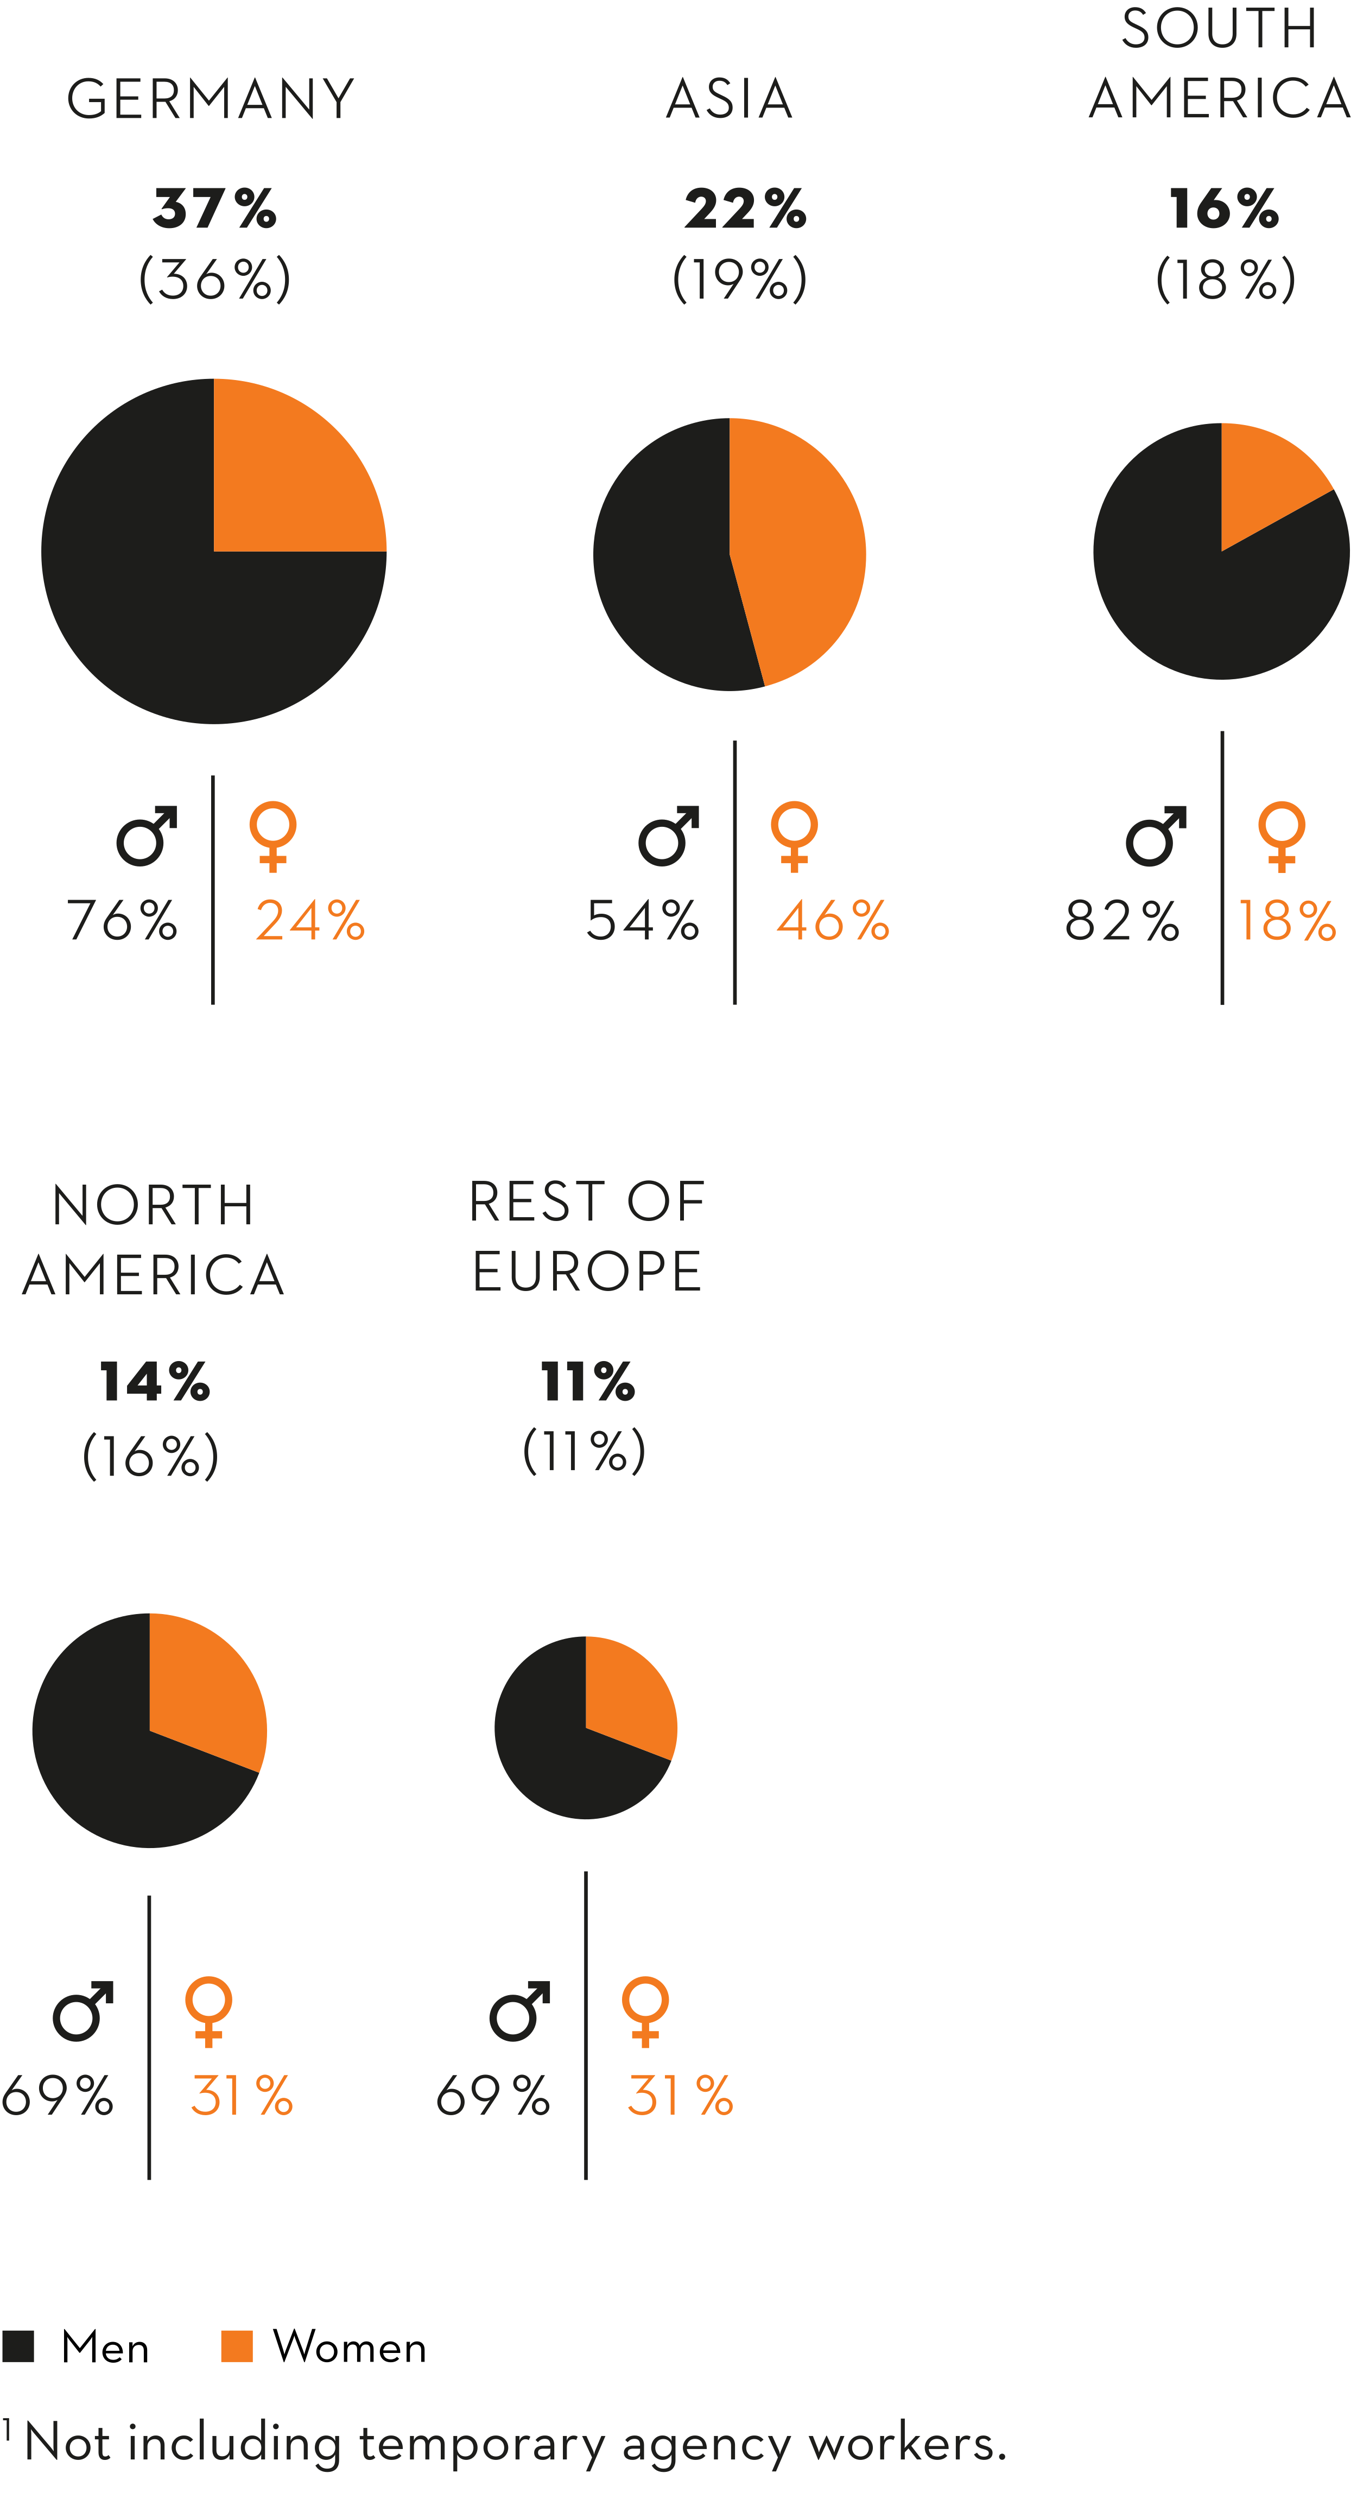 <?xml version="1.0" encoding="UTF-8"?><svg id="EN_Pfade" xmlns="http://www.w3.org/2000/svg" xmlns:xlink="http://www.w3.org/1999/xlink" viewBox="0 0 336 618.66"><defs><clipPath id="clippath"><rect x="107.293" y="323.261" width="143.41" height="45.579" fill="none"/></clipPath><clipPath id="clippath-1"><rect x="7.375" y="90.6" width="498.731" height="91.833" fill="none"/></clipPath></defs><path d="M1.658,599.157h-.906v-.522h1.502v5.551h-.596v-5.028Z" fill="#1d1d1b"/><path d="M8.316,602.222c-.252-.295-.616-.799-.658-.869,0,.07.084.687.084,1.064v6.43h-.952v-9.623h.168l5.687,6.724c.253.309.616.826.659.883,0-.028-.07-.673-.07-1.079v-6.43h.938v9.623h-.168l-5.688-6.723Z" fill="#1d1d1b"/><path d="M16.281,605.948c0-1.695,1.345-3.025,3.082-3.025,1.723,0,3.054,1.33,3.054,3.025s-1.331,3.012-3.054,3.012c-1.737,0-3.082-1.316-3.082-3.012ZM21.422,605.948c0-1.247-.826-2.171-2.059-2.171-1.247,0-2.087.924-2.087,2.171s.84,2.171,2.087,2.171c1.232,0,2.059-.924,2.059-2.171Z" fill="#1d1d1b"/><path d="M24.391,607.096v-3.222h-.896v-.826h.896v-1.989h.967v1.989h1.625v.826h-1.625v3.236c0,.771.267,1.008.687,1.008.448,0,.645-.182.826-.364l.477.659c-.294.294-.687.56-1.4.56-.883,0-1.556-.504-1.556-1.877Z" fill="#1d1d1b"/><path d="M32.162,600.681c0-.406.336-.7.7-.7s.7.294.7.7-.336.687-.7.687-.7-.28-.7-.687ZM32.372,603.048h.98v5.799h-.98v-5.799Z" fill="#1d1d1b"/><path d="M35.532,603.048h.98l-.027,1.19c.378-.826,1.148-1.316,2.087-1.316,1.288,0,2.171.882,2.171,2.396v3.529h-.98v-3.418c0-1.022-.477-1.61-1.442-1.61-1.079,0-1.808.687-1.808,1.835v3.193h-.98v-5.799Z" fill="#1d1d1b"/><path d="M42.503,605.948c0-1.695,1.303-3.025,3.012-3.025,1.037,0,1.751.392,2.283,1.036l-.7.574c-.351-.462-.854-.742-1.583-.742-1.232,0-2.003.925-2.003,2.157s.771,2.157,2.003,2.157c.799,0,1.303-.322,1.667-.757l.673.575c-.547.658-1.261,1.036-2.34,1.036-1.709,0-3.012-1.316-3.012-3.012Z" fill="#1d1d1b"/><path d="M49.462,598.734h.98v10.113h-.98v-10.113Z" fill="#1d1d1b"/><path d="M52.6,606.606v-3.558h.98v3.46c0,1.009.477,1.568,1.429,1.568,1.093,0,1.807-.7,1.807-1.835v-3.193h.98v5.799h-.98l.028-1.177c-.378.812-1.135,1.303-2.073,1.303-1.289,0-2.171-.882-2.171-2.367Z" fill="#1d1d1b"/><path d="M59.63,605.934c0-1.724,1.232-3.012,2.802-3.012,1.106,0,1.807.546,2.228,1.316v-5.505h.966v10.113h-.966l.027-1.246c-.392.798-1.204,1.358-2.241,1.358-1.583,0-2.815-1.289-2.815-3.025ZM64.701,605.934c0-1.247-.827-2.144-2.06-2.144-1.219,0-2.003.896-2.003,2.144,0,1.261.784,2.171,2.003,2.171,1.232,0,2.06-.91,2.06-2.171Z" fill="#1d1d1b"/><path d="M67.612,600.681c0-.406.336-.7.7-.7s.7.294.7.7-.336.687-.7.687-.7-.28-.7-.687ZM67.822,603.048h.98v5.799h-.98v-5.799Z" fill="#1d1d1b"/><path d="M70.981,603.048h.98l-.027,1.19c.378-.826,1.148-1.316,2.087-1.316,1.288,0,2.171.882,2.171,2.396v3.529h-.98v-3.418c0-1.022-.477-1.61-1.442-1.61-1.079,0-1.808.687-1.808,1.835v3.193h-.98v-5.799Z" fill="#1d1d1b"/><path d="M78.092,610.36l.729-.504c.49.812,1.162,1.274,2.185,1.274,1.247,0,1.976-.645,1.976-2.171v-1.316c-.379.756-1.177,1.316-2.214,1.316-1.583,0-2.815-1.289-2.815-3.025,0-1.724,1.232-3.012,2.802-3.012,1.106,0,1.849.574,2.255,1.373l-.027-1.247h.98v5.98c0,2.046-1.205,2.942-2.928,2.942-1.429,0-2.396-.673-2.941-1.611ZM83.023,605.934c0-1.247-.827-2.144-2.06-2.144-1.219,0-2.003.896-2.003,2.144,0,1.261.784,2.171,2.003,2.171,1.232,0,2.06-.91,2.06-2.171Z" fill="#1d1d1b"/><path d="M89.978,607.096v-3.222h-.896v-.826h.896v-1.989h.967v1.989h1.625v.826h-1.625v3.236c0,.771.267,1.008.687,1.008.448,0,.645-.182.826-.364l.477.659c-.294.294-.687.56-1.4.56-.883,0-1.556-.504-1.556-1.877Z" fill="#1d1d1b"/><path d="M96.954,608.133c.869,0,1.457-.351,1.835-.771l.603.588c-.532.603-1.303,1.009-2.438,1.009-1.905,0-3.138-1.316-3.138-3.012s1.303-3.025,2.998-3.025c1.862,0,2.983,1.429,2.913,3.348h-4.931c.126,1.106.883,1.863,2.157,1.863ZM98.747,605.528c-.084-.995-.714-1.779-1.933-1.779-1.106,0-1.85.715-2.003,1.779h3.936Z" fill="#1d1d1b"/><path d="M101.512,603.048h.98l-.027,1.093c.378-.785,1.008-1.219,1.82-1.219.911,0,1.499.49,1.751,1.219.435-.785,1.163-1.219,2.003-1.219,1.275,0,2.06.84,2.06,2.213v3.712h-.967v-3.586c0-.924-.364-1.442-1.274-1.442-.925,0-1.555.63-1.555,1.778v3.25h-.98v-3.586c0-.924-.364-1.442-1.261-1.442-.925,0-1.569.63-1.569,1.778v3.25h-.98v-5.799Z" fill="#1d1d1b"/><path d="M112.245,603.048h.967l-.027,1.247c.406-.799,1.162-1.373,2.255-1.373,1.583,0,2.802,1.288,2.802,3.012,0,1.736-1.233,3.025-2.815,3.025-1.037,0-1.835-.561-2.214-1.316v4.174h-.967v-8.769ZM117.232,605.934c0-1.247-.784-2.144-2.003-2.144-1.233,0-2.06.896-2.06,2.144,0,1.261.826,2.171,2.06,2.171,1.219,0,2.003-.91,2.003-2.171Z" fill="#1d1d1b"/><path d="M119.709,605.948c0-1.695,1.345-3.025,3.082-3.025,1.723,0,3.054,1.33,3.054,3.025s-1.331,3.012-3.054,3.012c-1.737,0-3.082-1.316-3.082-3.012ZM124.849,605.948c0-1.247-.826-2.171-2.059-2.171-1.247,0-2.087.924-2.087,2.171s.84,2.171,2.087,2.171c1.232,0,2.059-.924,2.059-2.171Z" fill="#1d1d1b"/><path d="M127.654,603.048h.98l-.027,1.135c.363-.883,1.008-1.247,1.694-1.247.435,0,.742.099,1.009.28l-.378.854c-.183-.126-.435-.224-.799-.224-.826,0-1.499.588-1.499,1.946v3.054h-.98v-5.799Z" fill="#1d1d1b"/><path d="M136.268,605.303c0-1.12-.505-1.555-1.359-1.555-.812,0-1.33.351-1.694.841l-.603-.547c.504-.687,1.261-1.12,2.367-1.12,1.289,0,2.27.756,2.27,2.367v3.558h-.98l.042-.868c-.393.588-.995.98-1.92.98-1.232,0-2.129-.561-2.129-1.765,0-1.191.98-1.751,2.199-1.751h1.808v-.141ZM134.531,606.186c-.742,0-1.316.266-1.316.967,0,.658.49,1.008,1.4,1.008.896,0,1.653-.49,1.653-1.246v-.729h-1.737Z" fill="#1d1d1b"/><path d="M139.375,603.048h.98l-.027,1.135c.363-.883,1.008-1.247,1.694-1.247.435,0,.742.099,1.009.28l-.378.854c-.183-.126-.435-.224-.799-.224-.826,0-1.499.588-1.499,1.946v3.054h-.98v-5.799Z" fill="#1d1d1b"/><path d="M146.596,608.357l-2.466-5.309h1.079l1.639,3.6c.154.364.267.98.267.98,0,0,.098-.616.266-.98l1.513-3.6h1.009l-3.782,8.769h-1.009l1.485-3.46Z" fill="#1d1d1b"/><path d="M158.483,605.303c0-1.12-.505-1.555-1.359-1.555-.812,0-1.33.351-1.694.841l-.603-.547c.504-.687,1.261-1.12,2.367-1.12,1.289,0,2.27.756,2.27,2.367v3.558h-.98l.042-.868c-.393.588-.995.98-1.92.98-1.232,0-2.129-.561-2.129-1.765,0-1.191.98-1.751,2.199-1.751h1.808v-.141ZM156.746,606.186c-.742,0-1.316.266-1.316.967,0,.658.49,1.008,1.4,1.008.896,0,1.653-.49,1.653-1.246v-.729h-1.737Z" fill="#1d1d1b"/><path d="M161.379,610.36l.729-.504c.49.812,1.162,1.274,2.185,1.274,1.247,0,1.976-.645,1.976-2.171v-1.316c-.379.756-1.177,1.316-2.214,1.316-1.583,0-2.815-1.289-2.815-3.025,0-1.724,1.232-3.012,2.802-3.012,1.106,0,1.849.574,2.255,1.373l-.027-1.247h.98v5.98c0,2.046-1.205,2.942-2.928,2.942-1.429,0-2.396-.673-2.941-1.611ZM166.309,605.934c0-1.247-.827-2.144-2.06-2.144-1.219,0-2.003.896-2.003,2.144,0,1.261.784,2.171,2.003,2.171,1.232,0,2.06-.91,2.06-2.171Z" fill="#1d1d1b"/><path d="M172.224,608.133c.869,0,1.457-.351,1.835-.771l.603.588c-.532.603-1.303,1.009-2.438,1.009-1.905,0-3.138-1.316-3.138-3.012s1.303-3.025,2.998-3.025c1.863,0,2.983,1.429,2.913,3.348h-4.931c.126,1.106.883,1.863,2.157,1.863ZM174.017,605.528c-.084-.995-.714-1.779-1.933-1.779-1.106,0-1.85.715-2.003,1.779h3.936Z" fill="#1d1d1b"/><path d="M176.783,603.048h.98l-.027,1.19c.378-.826,1.148-1.316,2.087-1.316,1.288,0,2.171.882,2.171,2.396v3.529h-.98v-3.418c0-1.022-.477-1.61-1.442-1.61-1.079,0-1.808.687-1.808,1.835v3.193h-.98v-5.799Z" fill="#1d1d1b"/><path d="M183.751,605.948c0-1.695,1.303-3.025,3.012-3.025,1.037,0,1.751.392,2.283,1.036l-.7.574c-.351-.462-.854-.742-1.583-.742-1.232,0-2.003.925-2.003,2.157s.771,2.157,2.003,2.157c.799,0,1.303-.322,1.667-.757l.673.575c-.547.658-1.261,1.036-2.34,1.036-1.709,0-3.012-1.316-3.012-3.012Z" fill="#1d1d1b"/><path d="M192.617,608.357l-2.466-5.309h1.079l1.639,3.6c.154.364.267.98.267.98,0,0,.098-.616.266-.98l1.513-3.6h1.009l-3.782,8.769h-1.009l1.485-3.46Z" fill="#1d1d1b"/><path d="M200.216,603.048h1.064l1.247,3.193c.14.351.238.799.267.883.014-.07.126-.532.294-.883l1.513-3.277h.126l1.541,3.264c.168.378.294.854.308.91,0-.042.112-.546.267-.91l1.246-3.18h.995l-2.409,5.925h-.141l-1.597-3.487c-.168-.322-.266-.799-.28-.841-.014.042-.14.519-.28.841l-1.639,3.487h-.14l-2.382-5.925Z" fill="#1d1d1b"/><path d="M209.99,605.948c0-1.695,1.345-3.025,3.082-3.025,1.723,0,3.054,1.33,3.054,3.025s-1.331,3.012-3.054,3.012c-1.737,0-3.082-1.316-3.082-3.012ZM215.131,605.948c0-1.247-.826-2.171-2.059-2.171-1.247,0-2.087.924-2.087,2.171s.84,2.171,2.087,2.171c1.232,0,2.059-.924,2.059-2.171Z" fill="#1d1d1b"/><path d="M217.935,603.048h.98l-.027,1.135c.363-.883,1.008-1.247,1.694-1.247.435,0,.742.099,1.009.28l-.378.854c-.183-.126-.435-.224-.799-.224-.826,0-1.499.588-1.499,1.946v3.054h-.98v-5.799Z" fill="#1d1d1b"/><path d="M224.035,608.847h-.98v-10.113h.98v6.485c0,.294-.027.589-.069.826l2.759-2.997h1.135l-2.228,2.438,2.578,3.361h-1.163l-2.101-2.717-.911.952v1.765Z" fill="#1d1d1b"/><path d="M232.107,608.133c.869,0,1.457-.351,1.835-.771l.603.588c-.532.603-1.303,1.009-2.438,1.009-1.905,0-3.138-1.316-3.138-3.012s1.303-3.025,2.998-3.025c1.863,0,2.983,1.429,2.913,3.348h-4.931c.126,1.106.883,1.863,2.157,1.863ZM233.9,605.528c-.084-.995-.714-1.779-1.933-1.779-1.106,0-1.85.715-2.003,1.779h3.936Z" fill="#1d1d1b"/><path d="M236.666,603.048h.98l-.027,1.135c.363-.883,1.008-1.247,1.694-1.247.435,0,.742.099,1.009.28l-.378.854c-.183-.126-.435-.224-.799-.224-.826,0-1.499.588-1.499,1.946v3.054h-.98v-5.799Z" fill="#1d1d1b"/><path d="M241.168,607.615l.757-.435c.336.561.84.98,1.681.98.784,0,1.232-.336,1.232-.868,0-.63-.504-.771-1.513-1.064-.91-.267-1.751-.631-1.751-1.723,0-1.009.841-1.583,1.905-1.583.882,0,1.526.364,1.933.938l-.672.519c-.294-.406-.7-.659-1.261-.659-.631,0-1.009.295-1.009.743,0,.546.351.7,1.373.994.98.267,1.919.658,1.919,1.779,0,.98-.658,1.723-2.115,1.723-1.274,0-2.102-.616-2.479-1.345Z" fill="#1d1d1b"/><path d="M247.377,608.175c0-.435.364-.757.756-.757.406,0,.757.322.757.757s-.351.77-.757.77c-.392,0-.756-.336-.756-.77Z" fill="#1d1d1b"/><path d="M302.5,136.513l27.774-15.395c8.503,15.34,2.961,34.666-12.379,43.169-15.34,8.503-34.666,2.961-43.169-12.379-8.503-15.34-2.961-34.666,12.379-43.169,4.909-2.722,9.783-3.982,15.395-3.982v31.756Z" fill="#1d1d1b"/><path d="M302.5,136.513v-31.756c11.925,0,21.992,5.929,27.774,16.36l-27.774,15.395Z" fill="#f37a1f"/><path d="M37.08,428.453l27.122,10.411c-5.749,14.98-22.554,22.462-37.534,16.711-14.98-5.749-22.462-22.554-16.711-37.534,4.369-11.385,14.927-18.641,27.122-18.641v29.052Z" fill="#1d1d1b"/><path d="M37.08,428.453v-29.052c16.045,0,29.052,13.007,29.052,29.052,0,3.85-.549,6.817-1.93,10.411l-27.122-10.411Z" fill="#f37a1f"/><path d="M145.109,427.753l21.13,8.111c-4.478,11.671-17.572,17.5-29.241,13.019-11.671-4.478-17.5-17.572-13.019-29.241,3.404-8.87,11.63-14.524,21.13-14.524v22.635Z" fill="#1d1d1b"/><path d="M145.109,427.753v-22.635c12.501,0,22.635,10.134,22.635,22.635,0,3.001-.428,5.31-1.505,8.111l-21.13-8.111Z" fill="#f37a1f"/><rect x="302.225" y="180.984" width=".9" height="67.781" fill="#1d1d1b"/><path d="M317.42,209.98c-3.207,0-5.816-2.611-5.816-5.821s2.609-5.816,5.816-5.816,5.816,2.609,5.816,5.816-2.609,5.821-5.816,5.821ZM317.42,200.143c-2.215,0-4.016,1.802-4.016,4.016s1.801,4.021,4.016,4.021,4.016-1.804,4.016-4.021-1.801-4.016-4.016-4.016Z" fill="#f37a1f"/><rect x="316.519" y="209.523" width="1.801" height="6.588" fill="#f37a1f"/><rect x="314.126" y="211.924" width="6.588" height="1.8" fill="#f37a1f"/><path d="M284.608,214.543c-3.207,0-5.816-2.608-5.816-5.814s2.609-5.816,5.816-5.816,5.816,2.609,5.816,5.816-2.609,5.814-5.816,5.814ZM284.608,204.713c-2.215,0-4.016,1.802-4.016,4.016s1.801,4.014,4.016,4.014,4.016-1.801,4.016-4.014-1.801-4.016-4.016-4.016Z" fill="#1d1d1b"/><rect x="287.047" y="202.069" width="6.443" height="1.8" transform="translate(-58.48 264.833) rotate(-45.022)" fill="#1d1d1b"/><polygon points="293.747 205.037 291.946 205.037 291.946 201.346 288.342 201.346 288.342 199.546 293.747 199.546 293.747 205.037" fill="#1d1d1b"/><path d="M286.616,226.595c-.422.413-.931.619-1.526.619s-1.104-.207-1.526-.619c-.422-.413-.634-.917-.634-1.513,0-.604.212-1.113.634-1.526.423-.412.932-.619,1.526-.619s1.104.207,1.526.619c.423.413.634.922.634,1.526,0,.596-.211,1.1-.634,1.513ZM284.146,226.061c.255.259.569.389.943.389s.689-.129.943-.389c.255-.259.382-.585.382-.979,0-.403-.127-.734-.382-.993-.254-.259-.568-.389-.943-.389s-.688.129-.943.389c-.254.259-.381.59-.381.993,0,.394.127.721.381.979ZM284.024,232.844l5.817-9.792h.937l-5.817,9.792h-.937ZM291.239,232.34c-.423.413-.932.619-1.526.619s-1.104-.206-1.526-.619c-.423-.413-.634-.917-.634-1.512,0-.605.211-1.114.634-1.526.422-.413.931-.619,1.526-.619s1.104.206,1.526.619c.422.413.633.921.633,1.526,0,.595-.211,1.099-.633,1.512ZM288.769,231.807c.254.259.568.389.943.389s.688-.13.942-.389c.255-.259.382-.585.382-.979s-.127-.723-.382-.986c-.254-.264-.568-.396-.942-.396s-.689.132-.943.396c-.255.264-.382.593-.382.986s.127.72.382.979Z" fill="#1d1d1b"/><rect x=".612" y="576.956" width="7.801" height="7.799" fill="#1d1d1b"/><rect x="54.801" y="576.956" width="7.802" height="7.799" fill="#f37a1f"/><path d="M15.857,576.556h.119l3.79,4.737,3.767-4.737h.132v8.252h-.84v-5.385c0-.36.036-.899.036-.923-.024.024-.324.527-.576.839l-2.471,3.118h-.144l-2.435-3.118c-.252-.3-.563-.792-.588-.839,0,.012.048.563.048.923v5.385h-.839v-8.252Z"/><path d="M28.048,584.196c.743,0,1.247-.3,1.571-.66l.516.504c-.456.516-1.115.863-2.087.863-1.631,0-2.687-1.127-2.687-2.579s1.115-2.59,2.566-2.59c1.596,0,2.555,1.223,2.495,2.866h-4.222c.107.947.755,1.595,1.847,1.595ZM29.583,581.965c-.072-.852-.611-1.523-1.655-1.523-.947,0-1.583.612-1.715,1.523h3.37Z"/><path d="M31.984,579.842h.84l-.024,1.02c.324-.708.983-1.127,1.787-1.127,1.104,0,1.859.755,1.859,2.051v3.022h-.84v-2.927c0-.875-.407-1.379-1.235-1.379-.923,0-1.547.587-1.547,1.571v2.735h-.84v-4.966Z"/><path d="M67.561,576.541h.924l1.715,5.433c.096.348.216.839.228.887.013-.048.133-.552.265-.887l2.122-5.517h.145l2.123,5.517c.119.335.251.839.264.887.012-.048.12-.552.228-.887l1.703-5.433h.876l-2.687,8.239h-.145l-2.194-5.805c-.132-.312-.229-.755-.24-.792-.012.036-.132.479-.252.792l-2.23,5.805h-.144l-2.699-8.239Z"/><path d="M78.313,582.214c0-1.451,1.151-2.591,2.639-2.591,1.475,0,2.614,1.14,2.614,2.591s-1.14,2.579-2.614,2.579c-1.487,0-2.639-1.127-2.639-2.579ZM82.715,582.214c0-1.067-.707-1.859-1.763-1.859-1.067,0-1.787.792-1.787,1.859s.72,1.859,1.787,1.859c1.056,0,1.763-.792,1.763-1.859Z"/><path d="M85.153,579.731h.84l-.024.936c.324-.671.864-1.043,1.56-1.043.779,0,1.283.42,1.499,1.043.372-.671.995-1.043,1.715-1.043,1.092,0,1.764.72,1.764,1.895v3.178h-.828v-3.07c0-.792-.312-1.235-1.091-1.235-.792,0-1.332.54-1.332,1.523v2.782h-.839v-3.07c0-.792-.312-1.235-1.08-1.235-.791,0-1.343.54-1.343,1.523v2.782h-.84v-4.965Z"/><path d="M96.732,584.085c.743,0,1.247-.3,1.571-.66l.516.503c-.456.516-1.115.864-2.087.864-1.631,0-2.687-1.127-2.687-2.579s1.115-2.591,2.566-2.591c1.596,0,2.555,1.224,2.495,2.867h-4.222c.107.947.755,1.595,1.847,1.595ZM98.267,581.854c-.072-.852-.611-1.523-1.655-1.523-.947,0-1.583.611-1.715,1.523h3.37Z"/><path d="M100.669,579.731h.84l-.024,1.02c.324-.708.983-1.127,1.787-1.127,1.104,0,1.859.756,1.859,2.051v3.022h-.84v-2.926c0-.875-.407-1.379-1.235-1.379-.923,0-1.547.588-1.547,1.571v2.734h-.84v-4.965Z"/><path d="M37.795,54.213l2.146-1.109c.303.648.835,1.182,1.801,1.182.993,0,1.599-.519,1.599-1.369,0-.878-.605-1.369-1.714-1.369-.62,0-1.081.101-1.441.23-.129.043-.244-.014-.158-.144l2.046-2.867h-3.371v-2.204h7.217c.072,0,.101.043.043.115l-2.448,3.284c1.281.245,2.478,1.181,2.478,3.068,0,2.06-1.585,3.471-4.077,3.471-2.045,0-3.485-1.022-4.119-2.29Z" fill="#1d1d1b"/><path d="M52.144,48.768h-4.293v-2.204h7.923c.071,0,.101.028.043.158l-4.422,9.637h-2.766l3.515-7.591Z" fill="#1d1d1b"/><path d="M58.129,48.74c0-1.311,1.096-2.305,2.435-2.305s2.42.994,2.42,2.305c0,1.296-1.08,2.319-2.42,2.319s-2.435-1.023-2.435-2.319ZM65.388,46.565h1.902l-6.151,9.795h-1.901l6.15-9.795ZM61.24,48.74c0-.418-.287-.72-.677-.72-.403,0-.677.302-.677.72,0,.446.273.734.677.734.39,0,.677-.288.677-.734ZM63.516,54.17c0-1.311,1.095-2.305,2.435-2.305s2.42.994,2.42,2.305-1.08,2.319-2.42,2.319-2.435-1.008-2.435-2.319ZM66.628,54.17c0-.418-.288-.706-.677-.706-.403,0-.678.288-.678.706,0,.446.274.734.678.734.389,0,.677-.288.677-.734Z" fill="#1d1d1b"/><path d="M34.841,69.253c0-2.91,1.225-4.883,2.435-6.151l.576.476c-1.124,1.296-2.06,3.083-2.06,5.675s.936,4.379,2.06,5.675l-.576.476c-1.21-1.268-2.435-3.227-2.435-6.151Z" fill="#1d1d1b"/><path d="M39.381,72.12l.777-.418c.49.864,1.311,1.483,2.65,1.483,1.628,0,2.578-.994,2.578-2.376,0-1.484-1.037-2.319-2.636-2.319-.591,0-1.065.115-1.34.201l-.058-.086,3.083-3.645h-4.264v-.835h5.905v.072l-3.039,3.572c1.887-.014,3.299,1.167,3.299,3.068,0,1.887-1.426,3.198-3.5,3.198-1.686,0-2.867-.807-3.457-1.916Z" fill="#1d1d1b"/><path d="M48.802,70.78c0-.835.303-1.556.807-2.276l3.068-4.379h1.037l-2.65,3.759c.331-.216.777-.374,1.281-.374,1.844,0,3.213,1.426,3.213,3.255,0,1.801-1.383,3.27-3.371,3.27s-3.385-1.455-3.385-3.255ZM54.607,70.765c0-1.339-.893-2.448-2.434-2.448-1.484,0-2.42,1.08-2.42,2.448,0,1.311.936,2.435,2.42,2.435,1.498,0,2.434-1.124,2.434-2.435Z" fill="#1d1d1b"/><path d="M58.096,66.156c0-1.253,1.022-2.146,2.16-2.146s2.161.893,2.161,2.146c0,1.239-1.023,2.132-2.161,2.132s-2.16-.893-2.16-2.132ZM61.582,66.156c0-.835-.604-1.383-1.325-1.383s-1.325.548-1.325,1.383c0,.807.605,1.369,1.325,1.369s1.325-.562,1.325-1.369ZM65.01,64.125h.937l-5.82,9.795h-.936l5.819-9.795ZM62.72,71.903c0-1.253,1.022-2.146,2.16-2.146s2.16.893,2.16,2.146c0,1.239-1.022,2.132-2.16,2.132s-2.16-.893-2.16-2.132ZM66.206,71.903c0-.821-.604-1.383-1.325-1.383s-1.325.562-1.325,1.383.604,1.369,1.325,1.369,1.325-.548,1.325-1.369Z" fill="#1d1d1b"/><path d="M68.527,74.928c1.109-1.296,2.061-3.083,2.061-5.675s-.951-4.379-2.061-5.675l.562-.476c1.224,1.268,2.448,3.227,2.448,6.151s-1.225,4.883-2.448,6.151l-.562-.476Z" fill="#1d1d1b"/><path d="M169.553,56.158l4.235-4.522c.533-.591.994-1.152.994-1.858,0-.634-.447-1.095-1.167-1.095-.735,0-1.34.576-1.483,1.513l-2.349-.691c.446-1.931,1.858-3.054,3.903-3.054,2.089,0,3.645,1.195,3.645,3.111,0,1.238-.648,2.189-1.599,3.197l-1.368,1.455h2.909v2.146h-7.677c-.13,0-.159-.087-.044-.202Z" fill="#1d1d1b"/><path d="M178.919,56.158l4.235-4.522c.533-.591.994-1.152.994-1.858,0-.634-.447-1.095-1.167-1.095-.735,0-1.34.576-1.483,1.513l-2.349-.691c.446-1.931,1.858-3.054,3.903-3.054,2.089,0,3.645,1.195,3.645,3.111,0,1.238-.648,2.189-1.599,3.197l-1.368,1.455h2.909v2.146h-7.677c-.13,0-.159-.087-.044-.202Z" fill="#1d1d1b"/><path d="M189.375,48.74c0-1.311,1.096-2.305,2.435-2.305s2.42.994,2.42,2.305c0,1.296-1.08,2.319-2.42,2.319s-2.435-1.023-2.435-2.319ZM196.634,46.565h1.902l-6.151,9.795h-1.901l6.15-9.795ZM192.486,48.74c0-.418-.287-.72-.677-.72-.403,0-.677.302-.677.72,0,.446.273.734.677.734.39,0,.677-.288.677-.734ZM194.762,54.17c0-1.311,1.095-2.305,2.435-2.305s2.42.994,2.42,2.305-1.08,2.319-2.42,2.319-2.435-1.008-2.435-2.319ZM197.874,54.17c0-.418-.288-.706-.677-.706-.403,0-.678.288-.678.706,0,.446.274.734.678.734.389,0,.677-.288.677-.734Z" fill="#1d1d1b"/><path d="M166.976,69.253c0-2.91,1.225-4.883,2.435-6.151l.576.476c-1.124,1.296-2.06,3.083-2.06,5.675s.936,4.379,2.06,5.675l-.576.476c-1.21-1.268-2.435-3.227-2.435-6.151Z" fill="#1d1d1b"/><path d="M173.257,64.96h-1.426v-.835h2.377v9.795h-.951v-8.959Z" fill="#1d1d1b"/><path d="M181.642,70.261c-.346.202-.792.375-1.325.375-1.901,0-3.255-1.469-3.255-3.298s1.396-3.328,3.414-3.328c2.03,0,3.442,1.484,3.442,3.298,0,.836-.36,1.57-.879,2.362l-2.809,4.25h-1.022l2.434-3.659ZM182.953,67.337c0-1.354-.907-2.492-2.463-2.492s-2.478,1.152-2.478,2.492.894,2.492,2.478,2.492c1.527,0,2.463-1.138,2.463-2.492Z" fill="#1d1d1b"/><path d="M185.98,66.156c0-1.253,1.022-2.146,2.16-2.146s2.161.893,2.161,2.146c0,1.239-1.022,2.132-2.161,2.132s-2.16-.893-2.16-2.132ZM189.466,66.156c0-.835-.604-1.383-1.325-1.383s-1.325.548-1.325,1.383c0,.807.605,1.369,1.325,1.369s1.325-.562,1.325-1.369ZM192.894,64.125h.936l-5.818,9.795h-.937l5.819-9.795ZM190.603,71.903c0-1.253,1.023-2.146,2.161-2.146s2.161.893,2.161,2.146c0,1.239-1.023,2.132-2.161,2.132s-2.161-.893-2.161-2.132ZM194.09,71.903c0-.821-.605-1.383-1.325-1.383s-1.325.562-1.325,1.383.605,1.369,1.325,1.369,1.325-.548,1.325-1.369Z" fill="#1d1d1b"/><path d="M196.411,74.928c1.109-1.296,2.06-3.083,2.06-5.675s-.95-4.379-2.06-5.675l.562-.476c1.225,1.268,2.449,3.227,2.449,6.151s-1.225,4.883-2.449,6.151l-.562-.476Z" fill="#1d1d1b"/><path d="M291.34,48.768h-1.397v-2.204h4.019v9.795h-2.621v-7.591Z" fill="#1d1d1b"/><path d="M304.535,52.873c0,2.06-1.729,3.63-4.076,3.63-2.305,0-4.019-1.57-4.019-3.572,0-1.037.331-1.887.907-2.708l2.564-3.658h2.708l-2.089,2.967c2.492-.216,4.004,1.527,4.004,3.342ZM301.928,52.873c0-.792-.533-1.512-1.483-1.512-.922,0-1.484.691-1.484,1.512,0,.778.562,1.498,1.484,1.498.936,0,1.483-.72,1.483-1.498Z" fill="#1d1d1b"/><path d="M306.363,48.74c0-1.311,1.094-2.305,2.434-2.305s2.42.994,2.42,2.305c0,1.296-1.08,2.319-2.42,2.319s-2.434-1.023-2.434-2.319ZM313.623,46.565h1.9l-6.15,9.795h-1.901l6.151-9.795ZM309.474,48.74c0-.418-.289-.72-.678-.72-.403,0-.677.302-.677.72,0,.446.273.734.677.734.389,0,.678-.288.678-.734ZM311.75,54.17c0-1.311,1.095-2.305,2.435-2.305s2.42.994,2.42,2.305-1.081,2.319-2.42,2.319-2.435-1.008-2.435-2.319ZM314.861,54.17c0-.418-.288-.706-.677-.706-.403,0-.677.288-.677.706,0,.446.273.734.677.734.389,0,.677-.288.677-.734Z" fill="#1d1d1b"/><path d="M20.834,360.667c0-2.909,1.225-4.883,2.435-6.15l.576.476c-1.124,1.296-2.061,3.082-2.061,5.675s.937,4.379,2.061,5.676l-.576.475c-1.21-1.268-2.435-3.227-2.435-6.151Z" fill="#1d1d1b"/><path d="M27.231,356.375h-1.427v-.836h2.377v9.795h-.95v-8.959Z" fill="#1d1d1b"/><path d="M31.063,362.195c0-.836.303-1.556.807-2.276l3.068-4.379h1.037l-2.65,3.76c.331-.216.777-.375,1.281-.375,1.844,0,3.213,1.426,3.213,3.255,0,1.801-1.383,3.27-3.371,3.27s-3.385-1.455-3.385-3.255ZM36.868,362.18c0-1.34-.893-2.449-2.434-2.449-1.484,0-2.42,1.081-2.42,2.449,0,1.311.936,2.435,2.42,2.435,1.498,0,2.434-1.124,2.434-2.435Z" fill="#1d1d1b"/><path d="M40.313,357.571c0-1.253,1.022-2.146,2.16-2.146s2.161.894,2.161,2.146c0,1.239-1.022,2.132-2.161,2.132s-2.16-.893-2.16-2.132ZM43.799,357.571c0-.835-.604-1.383-1.325-1.383s-1.325.547-1.325,1.383c0,.807.605,1.368,1.325,1.368s1.325-.562,1.325-1.368ZM47.227,355.539h.936l-5.818,9.795h-.937l5.819-9.795ZM44.936,363.318c0-1.253,1.023-2.146,2.161-2.146s2.161.893,2.161,2.146c0,1.239-1.023,2.132-2.161,2.132s-2.161-.893-2.161-2.132ZM48.423,363.318c0-.821-.605-1.383-1.325-1.383s-1.325.562-1.325,1.383.605,1.369,1.325,1.369,1.325-.547,1.325-1.369Z" fill="#1d1d1b"/><path d="M50.744,366.343c1.109-1.297,2.06-3.083,2.06-5.676s-.95-4.379-2.06-5.675l.562-.476c1.225,1.268,2.449,3.227,2.449,6.15s-1.225,4.883-2.449,6.151l-.562-.475Z" fill="#1d1d1b"/><path d="M135.549,339.228h-1.374v-2.167h3.951v9.629h-2.577v-7.462Z" fill="#1d1d1b"/><path d="M141.806,339.228h-1.373v-2.167h3.95v9.629h-2.577v-7.462Z" fill="#1d1d1b"/><path d="M147.114,339.2c0-1.289,1.076-2.266,2.394-2.266s2.379.977,2.379,2.266c0,1.274-1.062,2.28-2.379,2.28s-2.394-1.005-2.394-2.28ZM154.251,337.061h1.869l-6.046,9.629h-1.869l6.046-9.629ZM150.173,339.2c0-.411-.283-.708-.665-.708-.396,0-.666.297-.666.708,0,.439.27.722.666.722.382,0,.665-.283.665-.722ZM152.41,344.538c0-1.289,1.076-2.266,2.393-2.266s2.379.977,2.379,2.266-1.062,2.28-2.379,2.28-2.393-.991-2.393-2.28ZM155.468,344.538c0-.411-.283-.694-.666-.694-.396,0-.665.283-.665.694,0,.439.269.722.665.722.383,0,.666-.283.666-.722Z" fill="#1d1d1b"/><path d="M26.388,339.228h-1.374v-2.167h3.951v9.629h-2.577v-7.462Z" fill="#1d1d1b"/><path d="M38.819,346.69h-2.464v-1.671h-4.899v-1.954l4.715-6.004h2.648v5.919h1.104v2.039h-1.104v1.671ZM36.355,340.063l-2.294,2.917h2.294v-2.917Z" fill="#1d1d1b"/><path d="M41.862,339.2c0-1.289,1.076-2.266,2.394-2.266s2.379.977,2.379,2.266c0,1.274-1.062,2.28-2.379,2.28s-2.394-1.005-2.394-2.28ZM48.999,337.061h1.869l-6.046,9.629h-1.869l6.046-9.629ZM44.921,339.2c0-.411-.283-.708-.665-.708-.396,0-.666.297-.666.708,0,.439.27.722.666.722.382,0,.665-.283.665-.722ZM47.158,344.538c0-1.289,1.076-2.266,2.393-2.266s2.379.977,2.379,2.266-1.062,2.28-2.379,2.28-2.393-.991-2.393-2.28ZM50.216,344.538c0-.411-.283-.694-.666-.694-.396,0-.665.283-.665.694,0,.439.269.722.665.722.383,0,.666-.283.666-.722Z" fill="#1d1d1b"/><g clip-path="url(#clippath)"><path d="M129.846,359.355c0-2.86,1.204-4.8,2.394-6.046l.566.467c-1.105,1.274-2.025,3.03-2.025,5.579s.92,4.305,2.025,5.579l-.566.467c-1.189-1.246-2.394-3.172-2.394-6.046Z" fill="#1d1d1b"/><path d="M136.132,355.135h-1.401v-.821h2.336v9.629h-.935v-8.808Z" fill="#1d1d1b"/><path d="M141.383,355.135h-1.401v-.821h2.336v9.629h-.935v-8.808Z" fill="#1d1d1b"/><path d="M146.264,356.31c0-1.232,1.006-2.11,2.125-2.11s2.123.878,2.123,2.11c0,1.218-1.005,2.096-2.123,2.096s-2.125-.878-2.125-2.096ZM149.692,356.31c0-.821-.596-1.359-1.303-1.359s-1.303.538-1.303,1.359c0,.793.594,1.345,1.303,1.345s1.303-.552,1.303-1.345ZM153.061,354.314h.921l-5.721,9.629h-.921l5.721-9.629ZM150.81,361.96c0-1.232,1.005-2.11,2.124-2.11s2.124.878,2.124,2.11c0,1.218-1.005,2.096-2.124,2.096s-2.124-.878-2.124-2.096ZM154.237,361.96c0-.807-.595-1.359-1.303-1.359s-1.303.552-1.303,1.359.595,1.345,1.303,1.345,1.303-.538,1.303-1.345Z" fill="#1d1d1b"/><path d="M156.528,364.934c1.09-1.274,2.024-3.03,2.024-5.579s-.935-4.305-2.024-5.579l.552-.467c1.204,1.246,2.407,3.172,2.407,6.046s-1.203,4.8-2.407,6.046l-.552-.467Z" fill="#1d1d1b"/><path d="M110.228,303.617h1.044v7.208h3.454v.875h-4.498v-8.083Z"/><path d="M120.942,308.75c0,2.146-1.487,3.082-2.891,3.082-1.571,0-2.782-1.151-2.782-2.986,0-1.943,1.271-3.082,2.878-3.082,1.667,0,2.795,1.211,2.795,2.986ZM116.337,308.81c0,1.271.731,2.231,1.763,2.231,1.008,0,1.763-.947,1.763-2.255,0-.983-.491-2.23-1.738-2.23s-1.787,1.151-1.787,2.254Z"/><path d="M122.277,307.707c0-.684-.013-1.271-.049-1.811h.924l.036,1.139h.048c.264-.779.899-1.271,1.607-1.271.12,0,.204.012.3.036v.996c-.108-.024-.216-.036-.36-.036-.743,0-1.271.564-1.415,1.355-.023.144-.048.312-.048.492v3.094h-1.043v-3.994Z"/><path d="M126.668,308.99c.024,1.427.936,2.015,1.991,2.015.756,0,1.211-.132,1.607-.3l.18.756c-.372.168-1.008.36-1.931.36-1.787,0-2.854-1.176-2.854-2.927s1.031-3.13,2.723-3.13c1.895,0,2.398,1.667,2.398,2.734,0,.216-.024.384-.036.492h-4.078ZM129.762,308.234c.012-.671-.276-1.715-1.463-1.715-1.067,0-1.535.983-1.619,1.715h3.082Z"/><path d="M132.092,307.467c0-.6-.013-1.091-.049-1.571h.924l.048.936h.036c.324-.552.863-1.067,1.823-1.067.791,0,1.391.479,1.643,1.163h.024c.18-.324.407-.576.647-.755.348-.264.731-.408,1.283-.408.768,0,1.907.503,1.907,2.519v3.418h-1.031v-3.286c0-1.115-.408-1.787-1.26-1.787-.6,0-1.067.444-1.247.959-.048.144-.084.336-.084.528v3.586h-1.031v-3.478c0-.923-.408-1.595-1.212-1.595-.659,0-1.139.528-1.307,1.056-.061.156-.084.335-.084.516v3.502h-1.031v-4.234Z"/><path d="M145.819,304.265c.012.36-.252.648-.672.648-.371,0-.636-.288-.636-.648,0-.372.276-.66.66-.66.396,0,.647.288.647.66ZM144.644,311.701v-5.805h1.055v5.805h-1.055Z"/><path d="M147.453,307.791c0-.744-.024-1.343-.049-1.895h.948l.048.995h.023c.432-.708,1.115-1.127,2.063-1.127,1.403,0,2.458,1.187,2.458,2.95,0,2.087-1.271,3.118-2.639,3.118-.768,0-1.438-.336-1.786-.912h-.024v3.154h-1.043v-6.284ZM148.496,309.338c0,.156.024.3.048.432.192.732.828,1.235,1.583,1.235,1.115,0,1.764-.911,1.764-2.243,0-1.163-.612-2.159-1.728-2.159-.72,0-1.392.516-1.595,1.307-.036.132-.072.288-.072.432v.996Z"/><path d="M154.136,310.621c.312.204.863.42,1.392.42.768,0,1.127-.384,1.127-.863,0-.504-.3-.78-1.079-1.068-1.044-.372-1.535-.947-1.535-1.643,0-.935.756-1.703,2.003-1.703.588,0,1.104.167,1.427.359l-.264.768c-.228-.144-.647-.335-1.188-.335-.623,0-.971.36-.971.792,0,.479.348.695,1.103.983,1.008.384,1.523.888,1.523,1.751,0,1.02-.791,1.739-2.171,1.739-.636,0-1.223-.156-1.631-.396l.264-.804Z"/><path d="M163.889,310.118c0,.6.013,1.127.049,1.583h-.936l-.061-.947h-.023c-.276.468-.888,1.079-1.919,1.079-.912,0-2.003-.503-2.003-2.542v-3.394h1.055v3.214c0,1.104.336,1.847,1.296,1.847.707,0,1.199-.492,1.391-.959.061-.156.097-.348.097-.54v-3.562h1.055v4.222Z"/><path d="M165.644,307.467c0-.6-.013-1.091-.049-1.571h.924l.048.936h.036c.324-.552.863-1.067,1.823-1.067.791,0,1.391.479,1.643,1.163h.024c.18-.324.407-.576.647-.755.348-.264.731-.408,1.283-.408.768,0,1.907.503,1.907,2.519v3.418h-1.031v-3.286c0-1.115-.408-1.787-1.26-1.787-.6,0-1.067.444-1.247.959-.048.144-.084.336-.084.528v3.586h-1.031v-3.478c0-.923-.408-1.595-1.212-1.595-.659,0-1.139.528-1.307,1.056-.061.156-.084.335-.084.516v3.502h-1.031v-4.234Z"/></g><rect x="144.637" y="463.273" width=".9" height="76.388" fill="#1d1d1b"/><path d="M159.833,500.877c-3.207,0-5.816-2.611-5.816-5.821s2.609-5.816,5.816-5.816,5.816,2.609,5.816,5.816-2.609,5.821-5.816,5.821ZM159.833,491.041c-2.215,0-4.016,1.802-4.016,4.016s1.801,4.021,4.016,4.021,4.016-1.804,4.016-4.021-1.801-4.016-4.016-4.016Z" fill="#f37a1f"/><rect x="158.932" y="500.42" width="1.801" height="6.588" fill="#f37a1f"/><rect x="156.538" y="502.821" width="6.588" height="1.8" fill="#f37a1f"/><path d="M127.021,505.441c-3.207,0-5.816-2.608-5.816-5.814s2.609-5.816,5.816-5.816,5.816,2.609,5.816,5.816-2.609,5.814-5.816,5.814ZM127.021,495.611c-2.215,0-4.016,1.802-4.016,4.016s1.801,4.014,4.016,4.014,4.016-1.801,4.016-4.014-1.801-4.016-4.016-4.016Z" fill="#1d1d1b"/><rect x="129.459" y="492.967" width="6.443" height="1.801" transform="translate(-310.405 238.555) rotate(-45.011)" fill="#1d1d1b"/><polygon points="136.16 495.935 134.359 495.935 134.359 492.243 130.756 492.243 130.756 490.443 136.16 490.443 136.16 495.935" fill="#1d1d1b"/><rect x="36.502" y="469.266" width=".9" height="70.396" fill="#1d1d1b"/><path d="M51.696,500.877c-3.207,0-5.816-2.611-5.816-5.821s2.609-5.816,5.816-5.816,5.816,2.609,5.816,5.816-2.609,5.821-5.816,5.821ZM51.696,491.041c-2.215,0-4.016,1.802-4.016,4.016s1.801,4.021,4.016,4.021,4.016-1.804,4.016-4.021-1.801-4.016-4.016-4.016Z" fill="#f37a1f"/><rect x="50.796" y="500.42" width="1.801" height="6.588" fill="#f37a1f"/><rect x="48.398" y="502.821" width="6.588" height="1.8" fill="#f37a1f"/><path d="M18.885,505.441c-3.207,0-5.816-2.608-5.816-5.814s2.609-5.816,5.816-5.816,5.815,2.609,5.815,5.816-2.609,5.814-5.815,5.814ZM18.885,495.611c-2.215,0-4.016,1.802-4.016,4.016s1.801,4.014,4.016,4.014,4.015-1.801,4.015-4.014-1.801-4.016-4.015-4.016Z" fill="#1d1d1b"/><rect x="21.327" y="492.967" width="6.443" height="1.801" transform="translate(-342.091 162.079) rotate(-45.011)" fill="#1d1d1b"/><polygon points="28.023 495.935 26.222 495.935 26.222 492.243 22.62 492.243 22.62 490.443 28.023 490.443 28.023 495.935" fill="#1d1d1b"/><path d="M155.528,521.704l.777-.417c.49.864,1.311,1.483,2.65,1.483,1.628,0,2.578-.994,2.578-2.376,0-1.484-1.037-2.319-2.636-2.319-.591,0-1.065.115-1.34.202l-.058-.086,3.083-3.644h-4.264v-.835h5.905v.072l-3.039,3.572c1.887-.014,3.299,1.167,3.299,3.068,0,1.887-1.426,3.198-3.5,3.198-1.686,0-2.867-.807-3.457-1.916Z" fill="#f37a1f"/><path d="M166.067,514.545h-1.426v-.835h2.377v9.795h-.951v-8.959Z" fill="#f37a1f"/><path d="M172.487,515.74c0-1.253,1.022-2.146,2.16-2.146s2.161.893,2.161,2.146c0,1.239-1.022,2.132-2.161,2.132s-2.16-.893-2.16-2.132ZM175.972,515.74c0-.835-.604-1.383-1.325-1.383s-1.325.547-1.325,1.383c0,.807.605,1.369,1.325,1.369s1.325-.562,1.325-1.369ZM179.401,513.709h.936l-5.818,9.795h-.937l5.819-9.795ZM177.11,521.488c0-1.253,1.023-2.146,2.161-2.146s2.161.893,2.161,2.146c0,1.239-1.023,2.132-2.161,2.132s-2.161-.893-2.161-2.132ZM180.596,521.488c0-.821-.605-1.383-1.325-1.383s-1.325.562-1.325,1.383.605,1.368,1.325,1.368,1.325-.547,1.325-1.368Z" fill="#f37a1f"/><path d="M108.286,520.364c0-.835.303-1.556.807-2.276l3.068-4.379h1.037l-2.65,3.759c.331-.216.777-.375,1.281-.375,1.844,0,3.213,1.426,3.213,3.255,0,1.801-1.383,3.27-3.371,3.27s-3.385-1.455-3.385-3.255ZM114.091,520.35c0-1.339-.893-2.449-2.434-2.449-1.484,0-2.42,1.081-2.42,2.449,0,1.311.936,2.435,2.42,2.435,1.498,0,2.434-1.124,2.434-2.435Z" fill="#1d1d1b"/><path d="M121.361,519.846c-.346.202-.792.375-1.325.375-1.901,0-3.255-1.469-3.255-3.299s1.397-3.327,3.413-3.327c2.031,0,3.443,1.483,3.443,3.298,0,.835-.36,1.57-.879,2.362l-2.809,4.25h-1.023l2.435-3.659ZM122.673,516.921c0-1.354-.908-2.492-2.464-2.492s-2.478,1.152-2.478,2.492.894,2.492,2.478,2.492c1.527,0,2.464-1.138,2.464-2.492Z" fill="#1d1d1b"/><path d="M127.084,515.74c0-1.253,1.022-2.146,2.16-2.146s2.161.893,2.161,2.146c0,1.239-1.023,2.132-2.161,2.132s-2.16-.893-2.16-2.132ZM130.569,515.74c0-.835-.604-1.383-1.325-1.383s-1.325.547-1.325,1.383c0,.807.605,1.369,1.325,1.369s1.325-.562,1.325-1.369ZM133.998,513.709h.937l-5.82,9.795h-.936l5.819-9.795ZM131.708,521.488c0-1.253,1.022-2.146,2.16-2.146s2.16.893,2.16,2.146c0,1.239-1.022,2.132-2.16,2.132s-2.16-.893-2.16-2.132ZM135.193,521.488c0-.821-.604-1.383-1.325-1.383s-1.325.562-1.325,1.383.604,1.368,1.325,1.368,1.325-.547,1.325-1.368Z" fill="#1d1d1b"/><path d="M47.403,521.704l.778-.417c.489.864,1.311,1.483,2.65,1.483,1.628,0,2.578-.994,2.578-2.376,0-1.484-1.037-2.319-2.636-2.319-.591,0-1.066.115-1.34.202l-.058-.086,3.083-3.644h-4.264v-.835h5.905v.072l-3.039,3.572c1.887-.014,3.299,1.167,3.299,3.068,0,1.887-1.427,3.198-3.501,3.198-1.685,0-2.866-.807-3.457-1.916Z" fill="#f37a1f"/><path d="M57.497,514.545h-1.426v-.835h2.377v9.795h-.951v-8.959Z" fill="#f37a1f"/><path d="M63.456,515.74c0-1.253,1.023-2.146,2.16-2.146s2.162.893,2.162,2.146c0,1.239-1.023,2.132-2.162,2.132s-2.16-.893-2.16-2.132ZM66.942,515.74c0-.835-.605-1.383-1.326-1.383s-1.324.547-1.324,1.383c0,.807.605,1.369,1.324,1.369s1.326-.562,1.326-1.369ZM70.37,513.709h.938l-5.82,9.795h-.936l5.818-9.795ZM68.081,521.488c0-1.253,1.021-2.146,2.16-2.146s2.16.893,2.16,2.146c0,1.239-1.023,2.132-2.16,2.132s-2.16-.893-2.16-2.132ZM71.565,521.488c0-.821-.604-1.383-1.324-1.383s-1.326.562-1.326,1.383.605,1.368,1.326,1.368,1.324-.547,1.324-1.368Z" fill="#f37a1f"/><path d="M.623,520.364c0-.835.303-1.556.807-2.276l3.068-4.379h1.037l-2.65,3.759c.331-.216.777-.375,1.282-.375,1.844,0,3.212,1.426,3.212,3.255,0,1.801-1.383,3.27-3.371,3.27s-3.385-1.455-3.385-3.255ZM6.427,520.35c0-1.339-.893-2.449-2.435-2.449-1.483,0-2.42,1.081-2.42,2.449,0,1.311.937,2.435,2.42,2.435,1.498,0,2.435-1.124,2.435-2.435Z" fill="#1d1d1b"/><path d="M14.245,519.846c-.346.202-.792.375-1.325.375-1.901,0-3.255-1.469-3.255-3.299s1.396-3.327,3.414-3.327c2.03,0,3.442,1.483,3.442,3.298,0,.835-.36,1.57-.879,2.362l-2.809,4.25h-1.022l2.434-3.659ZM15.555,516.921c0-1.354-.907-2.492-2.463-2.492s-2.478,1.152-2.478,2.492.894,2.492,2.478,2.492c1.527,0,2.463-1.138,2.463-2.492Z" fill="#1d1d1b"/><path d="M18.961,515.74c0-1.253,1.022-2.146,2.16-2.146s2.161.893,2.161,2.146c0,1.239-1.023,2.132-2.161,2.132s-2.16-.893-2.16-2.132ZM22.446,515.74c0-.835-.604-1.383-1.325-1.383s-1.325.547-1.325,1.383c0,.807.605,1.369,1.325,1.369s1.325-.562,1.325-1.369ZM25.875,513.709h.937l-5.82,9.795h-.936l5.819-9.795ZM23.585,521.488c0-1.253,1.022-2.146,2.16-2.146s2.16.893,2.16,2.146c0,1.239-1.022,2.132-2.16,2.132s-2.16-.893-2.16-2.132ZM27.07,521.488c0-.821-.604-1.383-1.325-1.383s-1.325.562-1.325,1.383.604,1.368,1.325,1.368,1.325-.547,1.325-1.368Z" fill="#1d1d1b"/><rect x="52.278" y="191.968" width=".9" height="56.756" fill="#1d1d1b"/><path d="M67.612,209.939c-3.207,0-5.816-2.611-5.816-5.821s2.609-5.816,5.816-5.816,5.815,2.609,5.815,5.816-2.609,5.821-5.815,5.821ZM67.612,200.103c-2.215,0-4.016,1.802-4.016,4.016s1.801,4.021,4.016,4.021,4.015-1.804,4.015-4.021-1.801-4.016-4.015-4.016Z" fill="#f37a1f"/><rect x="66.712" y="209.482" width="1.801" height="6.588" fill="#f37a1f"/><rect x="64.315" y="211.883" width="6.588" height="1.8" fill="#f37a1f"/><path d="M34.661,214.503c-3.207,0-5.816-2.608-5.816-5.814s2.609-5.816,5.816-5.816,5.815,2.609,5.815,5.816-2.609,5.814-5.815,5.814ZM34.661,204.673c-2.215,0-4.016,1.802-4.016,4.016s1.801,4.014,4.016,4.014,4.015-1.801,4.015-4.014-1.801-4.016-4.015-4.016Z" fill="#1d1d1b"/><rect x="37.103" y="202.029" width="6.443" height="1.801" transform="translate(-131.704 87.983) rotate(-45.011)" fill="#1d1d1b"/><polygon points="43.799 204.997 41.998 204.997 41.998 201.305 38.396 201.305 38.396 199.505 43.799 199.505 43.799 204.997" fill="#1d1d1b"/><rect x="181.525" y="183.333" width=".9" height="65.39" fill="#1d1d1b"/><path d="M196.72,209.939c-3.207,0-5.816-2.611-5.816-5.821s2.609-5.816,5.816-5.816,5.816,2.609,5.816,5.816-2.609,5.821-5.816,5.821ZM196.72,200.103c-2.215,0-4.016,1.802-4.016,4.016s1.801,4.021,4.016,4.021,4.016-1.804,4.016-4.021-1.801-4.016-4.016-4.016Z" fill="#f37a1f"/><rect x="195.82" y="209.482" width="1.801" height="6.588" fill="#f37a1f"/><rect x="193.423" y="211.883" width="6.588" height="1.8" fill="#f37a1f"/><path d="M163.908,214.503c-3.207,0-5.816-2.608-5.816-5.814s2.609-5.816,5.816-5.816,5.816,2.609,5.816,5.816-2.609,5.814-5.816,5.814ZM163.908,204.673c-2.215,0-4.016,1.802-4.016,4.016s1.801,4.014,4.016,4.014,4.016-1.801,4.016-4.014-1.801-4.016-4.016-4.016Z" fill="#1d1d1b"/><rect x="166.353" y="202.029" width="6.443" height="1.801" transform="translate(-93.83 179.394) rotate(-45.011)" fill="#1d1d1b"/><polygon points="173.047 204.997 171.246 204.997 171.246 201.305 167.643 201.305 167.643 199.505 173.047 199.505 173.047 204.997" fill="#1d1d1b"/><path d="M63.426,232.494l4.062-4.321c.865-.922,1.383-1.729,1.383-2.766,0-1.08-.721-1.901-2.002-1.901-1.166,0-1.945.807-2.246,1.815l-.836-.273c.346-1.325,1.439-2.391,3.096-2.391,1.787,0,2.939,1.138,2.939,2.722,0,1.282-.734,2.319-1.686,3.328l-2.838,3.025h4.596v.835h-6.469v-.072Z" fill="#f37a1f"/><path d="M79.081,229.57v.792h-1.051v2.204h-.922v-2.204h-5.344v-.115l6.164-7.677h.102v7h1.051ZM77.108,224.745l-3.789,4.826h3.789v-4.826Z" fill="#f37a1f"/><path d="M81.247,224.802c0-1.253,1.023-2.146,2.16-2.146s2.162.893,2.162,2.146c0,1.239-1.023,2.132-2.162,2.132s-2.16-.893-2.16-2.132ZM84.733,224.802c0-.835-.605-1.383-1.326-1.383s-1.324.547-1.324,1.383c0,.807.605,1.369,1.324,1.369s1.326-.562,1.326-1.369ZM88.161,222.771h.938l-5.82,9.795h-.936l5.818-9.795ZM85.872,230.55c0-1.253,1.021-2.146,2.16-2.146s2.16.893,2.16,2.146c0,1.239-1.023,2.132-2.16,2.132s-2.16-.893-2.16-2.132ZM89.356,230.55c0-.821-.604-1.383-1.324-1.383s-1.326.562-1.326,1.383.605,1.368,1.326,1.368,1.324-.547,1.324-1.368Z" fill="#f37a1f"/><path d="M22.383,223.607h-5.574v-.835h6.957v.072l-4.869,9.723h-1.008l4.494-8.959Z" fill="#1d1d1b"/><path d="M25.663,229.426c0-.835.303-1.556.807-2.276l3.068-4.379h1.037l-2.65,3.759c.332-.216.777-.375,1.283-.375,1.844,0,3.211,1.426,3.211,3.255,0,1.801-1.383,3.27-3.371,3.27s-3.385-1.455-3.385-3.255ZM31.467,229.412c0-1.339-.893-2.449-2.434-2.449-1.484,0-2.42,1.081-2.42,2.449,0,1.311.936,2.435,2.42,2.435,1.498,0,2.434-1.124,2.434-2.435Z" fill="#1d1d1b"/><path d="M34.772,224.802c0-1.253,1.021-2.146,2.16-2.146s2.16.893,2.16,2.146c0,1.239-1.021,2.132-2.16,2.132s-2.16-.893-2.16-2.132ZM38.257,224.802c0-.835-.604-1.383-1.324-1.383s-1.326.547-1.326,1.383c0,.807.605,1.369,1.326,1.369s1.324-.562,1.324-1.369ZM41.686,222.771h.936l-5.818,9.795h-.938l5.82-9.795ZM39.395,230.55c0-1.253,1.023-2.146,2.16-2.146s2.162.893,2.162,2.146c0,1.239-1.023,2.132-2.162,2.132s-2.16-.893-2.16-2.132ZM42.882,230.55c0-.821-.605-1.383-1.326-1.383s-1.324.562-1.324,1.383.605,1.368,1.324,1.368,1.326-.547,1.326-1.368Z" fill="#1d1d1b"/><path d="M199.651,229.57v.792h-1.051v2.204h-.922v-2.204h-5.344v-.115l6.164-7.677h.102v7h1.051ZM197.678,224.745l-3.789,4.826h3.789v-4.826Z" fill="#f37a1f"/><path d="M201.909,229.426c0-.835.303-1.556.807-2.276l3.068-4.379h1.037l-2.65,3.759c.331-.216.777-.375,1.281-.375,1.844,0,3.213,1.426,3.213,3.255,0,1.801-1.383,3.27-3.371,3.27s-3.385-1.455-3.385-3.255ZM207.714,229.412c0-1.339-.893-2.449-2.434-2.449-1.484,0-2.42,1.081-2.42,2.449,0,1.311.936,2.435,2.42,2.435,1.498,0,2.434-1.124,2.434-2.435Z" fill="#f37a1f"/><path d="M211.144,224.802c0-1.253,1.022-2.146,2.16-2.146s2.161.893,2.161,2.146c0,1.239-1.023,2.132-2.161,2.132s-2.16-.893-2.16-2.132ZM214.63,224.802c0-.835-.604-1.383-1.325-1.383s-1.325.547-1.325,1.383c0,.807.605,1.369,1.325,1.369s1.325-.562,1.325-1.369ZM218.058,222.771h.937l-5.82,9.795h-.936l5.819-9.795ZM215.768,230.55c0-1.253,1.022-2.146,2.16-2.146s2.16.893,2.16,2.146c0,1.239-1.022,2.132-2.16,2.132s-2.16-.893-2.16-2.132ZM219.254,230.55c0-.821-.604-1.383-1.325-1.383s-1.325.562-1.325,1.383.604,1.368,1.325,1.368,1.325-.547,1.325-1.368Z" fill="#f37a1f"/><path d="M145.358,230.838l.793-.432c.475.835,1.354,1.44,2.593,1.44,1.584,0,2.491-1.081,2.491-2.478s-.807-2.333-2.463-2.333c-1.051,0-1.901.346-2.448.835l-.072-.043v-5.056h5.301v.835h-4.451v3.01c.461-.245,1.052-.417,1.786-.417,2.074,0,3.328,1.296,3.328,3.154,0,1.945-1.34,3.328-3.472,3.328-1.527,0-2.737-.72-3.386-1.844Z" fill="#1d1d1b"/><path d="M161.661,229.57v.792h-1.052v2.204h-.922v-2.204h-5.345v-.115l6.166-7.677h.101v7h1.052ZM159.687,224.745l-3.788,4.826h3.788v-4.826Z" fill="#1d1d1b"/><path d="M268.799,227.294c1.152.346,2.017,1.195,2.017,2.506,0,1.714-1.411,2.881-3.37,2.881s-3.386-1.167-3.386-2.881c0-1.311.851-2.161,2.003-2.506-.865-.317-1.527-.994-1.527-2.132,0-1.44,1.268-2.506,2.896-2.506s2.896,1.066,2.896,2.506c0,1.138-.678,1.815-1.527,2.132ZM269.851,229.786c0-1.224-.951-2.088-2.405-2.088s-2.42.864-2.42,2.088c0,1.239.965,2.06,2.42,2.06s2.405-.835,2.405-2.06ZM269.39,225.22c0-1.023-.778-1.757-1.959-1.757s-1.944.734-1.944,1.757c0,1.008.777,1.729,1.959,1.729s1.944-.72,1.944-1.729Z" fill="#1d1d1b"/><path d="M273.131,232.494l4.062-4.321c.864-.922,1.383-1.729,1.383-2.766,0-1.08-.721-1.901-2.003-1.901-1.166,0-1.944.807-2.246,1.815l-.836-.273c.346-1.325,1.44-2.391,3.097-2.391,1.786,0,2.938,1.138,2.938,2.722,0,1.282-.734,2.319-1.686,3.328l-2.837,3.025h4.595v.835h-6.468v-.072Z" fill="#1d1d1b"/><path d="M325.498,226.595c-.422.413-.931.619-1.526.619s-1.104-.207-1.526-.619c-.422-.413-.634-.917-.634-1.513,0-.604.212-1.113.634-1.526.423-.412.932-.619,1.526-.619s1.104.207,1.526.619c.423.413.634.922.634,1.526,0,.596-.211,1.1-.634,1.513ZM323.028,226.061c.255.259.569.389.943.389s.689-.129.943-.389c.255-.259.382-.585.382-.979,0-.403-.127-.734-.382-.993-.254-.259-.568-.389-.943-.389s-.688.129-.943.389c-.254.259-.381.59-.381.993,0,.394.127.721.381.979ZM322.906,232.844l5.817-9.792h.937l-5.817,9.792h-.937ZM330.121,232.34c-.423.413-.932.619-1.526.619s-1.104-.206-1.526-.619c-.423-.413-.634-.917-.634-1.512,0-.605.211-1.114.634-1.526.422-.413.931-.619,1.526-.619s1.104.206,1.526.619c.422.413.633.921.633,1.526,0,.595-.211,1.099-.633,1.512ZM327.652,231.807c.254.259.568.389.943.389s.688-.13.942-.389c.255-.259.382-.585.382-.979s-.127-.723-.382-.986c-.254-.264-.568-.396-.942-.396s-.689.132-.943.396c-.255.264-.382.593-.382.986s.127.72.382.979Z" fill="#f37a1f"/><path d="M308.631,223.607h-1.427v-.835h2.377v9.795h-.95v-8.959Z" fill="#f37a1f"/><path d="M317.573,227.294c1.152.346,2.017,1.195,2.017,2.506,0,1.714-1.412,2.881-3.371,2.881s-3.385-1.167-3.385-2.881c0-1.311.85-2.161,2.002-2.506-.863-.317-1.526-.994-1.526-2.132,0-1.44,1.268-2.506,2.896-2.506s2.895,1.066,2.895,2.506c0,1.138-.677,1.815-1.526,2.132ZM318.625,229.786c0-1.224-.951-2.088-2.406-2.088s-2.42.864-2.42,2.088c0,1.239.966,2.06,2.42,2.06s2.406-.835,2.406-2.06ZM318.164,225.22c0-1.023-.778-1.757-1.959-1.757s-1.945.734-1.945,1.757c0,1.008.778,1.729,1.959,1.729s1.945-.72,1.945-1.729Z" fill="#f37a1f"/><path d="M164.005,224.802c0-1.253,1.022-2.146,2.16-2.146s2.161.893,2.161,2.146c0,1.239-1.022,2.132-2.161,2.132s-2.16-.893-2.16-2.132ZM167.49,224.802c0-.835-.604-1.383-1.325-1.383s-1.325.547-1.325,1.383c0,.807.605,1.369,1.325,1.369s1.325-.562,1.325-1.369ZM170.919,222.771h.936l-5.818,9.795h-.937l5.819-9.795ZM168.628,230.55c0-1.253,1.023-2.146,2.161-2.146s2.161.893,2.161,2.146c0,1.239-1.023,2.132-2.161,2.132s-2.161-.893-2.161-2.132ZM172.114,230.55c0-.821-.605-1.383-1.325-1.383s-1.325.562-1.325,1.383.605,1.368,1.325,1.368,1.325-.547,1.325-1.368Z" fill="#1d1d1b"/><g clip-path="url(#clippath-1)"><path d="M52.981,136.515h42.758c0,23.615-19.143,42.758-42.758,42.758s-42.758-19.143-42.758-42.758,19.143-42.758,42.758-42.758v42.758Z" fill="#1d1d1b"/><path d="M52.981,136.515v-42.758c23.615,0,42.758,19.143,42.758,42.758h-42.758Z" fill="#f37a1f"/><path d="M180.685,137.298l8.742,32.627c-18.02,4.829-36.541-5.864-41.368-23.885-4.829-18.02,5.864-36.541,23.883-41.368,2.883-.774,5.759-1.152,8.743-1.152v33.778Z" fill="#1d1d1b"/><path d="M180.685,137.298v-33.778c18.655,0,33.778,15.124,33.778,33.778,0,15.671-9.899,28.572-25.037,32.627l-8.742-32.627Z" fill="#f37a1f"/></g><path d="M286.66,69.331c0-2.86,1.204-4.8,2.394-6.046l.566.467c-1.105,1.274-2.025,3.03-2.025,5.579s.92,4.305,2.025,5.579l-.566.467c-1.189-1.246-2.394-3.172-2.394-6.046Z" fill="#1d1d1b"/><path d="M292.945,65.112h-1.401v-.821h2.336v9.629h-.935v-8.808Z" fill="#1d1d1b"/><path d="M301.567,68.737c1.133.34,1.982,1.175,1.982,2.464,0,1.685-1.388,2.832-3.313,2.832s-3.327-1.147-3.327-2.832c0-1.289.835-2.124,1.968-2.464-.85-.312-1.501-.977-1.501-2.096,0-1.416,1.246-2.464,2.846-2.464s2.847,1.048,2.847,2.464c0,1.119-.665,1.784-1.501,2.096ZM302.6,71.186c0-1.204-.934-2.053-2.364-2.053s-2.379.85-2.379,2.053c0,1.218.948,2.025,2.379,2.025s2.364-.821,2.364-2.025ZM302.147,66.698c0-1.005-.764-1.728-1.926-1.728s-1.911.722-1.911,1.728c0,.991.765,1.699,1.926,1.699s1.911-.708,1.911-1.699Z" fill="#1d1d1b"/><path d="M307.214,66.287c0-1.232,1.006-2.11,2.125-2.11s2.123.878,2.123,2.11c0,1.218-1.005,2.096-2.123,2.096s-2.125-.878-2.125-2.096ZM310.641,66.287c0-.821-.596-1.359-1.303-1.359s-1.303.538-1.303,1.359c0,.793.594,1.345,1.303,1.345s1.303-.552,1.303-1.345ZM314.01,64.29h.921l-5.721,9.629h-.921l5.721-9.629ZM311.759,71.937c0-1.232,1.005-2.11,2.124-2.11s2.124.878,2.124,2.11c0,1.218-1.005,2.096-2.124,2.096s-2.124-.878-2.124-2.096ZM315.186,71.937c0-.807-.595-1.359-1.303-1.359s-1.303.552-1.303,1.359.595,1.345,1.303,1.345,1.303-.538,1.303-1.345Z" fill="#1d1d1b"/><path d="M317.477,74.911c1.09-1.274,2.024-3.03,2.024-5.579s-.935-4.305-2.024-5.579l.552-.467c1.204,1.246,2.407,3.172,2.407,6.046s-1.203,4.8-2.407,6.046l-.552-.467Z" fill="#1d1d1b"/><path d="M16.897,24.308c0-2.904,2.226-5.028,4.985-5.028,1.72,0,2.861.607,3.699,1.532l-.664.621c-.68-.751-1.547-1.3-3.063-1.3-2.283,0-3.974,1.792-3.974,4.176s1.719,4.176,4.146,4.176c1.445,0,2.355-.419,2.991-.954v-2.254h-2.962v-.838h3.858v3.526c-.896.794-2.038,1.373-3.888,1.373-2.89,0-5.13-2.11-5.13-5.029Z" fill="#1d1d1b"/><path d="M28.842,19.395h5.925v.838h-4.985v3.627h4.45v.824h-4.45v3.699h5.188v.838h-6.127v-9.826Z" fill="#1d1d1b"/><path d="M38.765,29.222h-.939v-9.826h2.934c2.124,0,3.28,1.272,3.28,2.934,0,1.33-.752,2.37-2.124,2.731l2.586,4.162h-1.055l-2.485-4.017h-2.196v4.017ZM40.702,24.381c1.604,0,2.355-.794,2.355-2.052,0-1.271-.767-2.095-2.355-2.095h-1.937v4.147h1.937Z" fill="#1d1d1b"/><path d="M47.054,19.193h.058l4.624,5.722,4.596-5.722h.072v10.028h-.896v-7.716l-3.771,4.74h-.058l-3.728-4.74v7.716h-.896v-10.028Z" fill="#1d1d1b"/><path d="M65.328,26.794h-4.45l-.969,2.428h-.953l4.133-10.057h.072l4.146,10.057h-.997l-.982-2.428ZM61.224,25.956h3.757l-1.878-4.667-1.879,4.667Z" fill="#1d1d1b"/><path d="M70.742,21.491v7.73h-.882v-10.028h.087l6.618,7.933v-7.731h.882v10.029h-.087l-6.618-7.933Z" fill="#1d1d1b"/><path d="M79.898,19.395h1.055l2.861,4.942,2.861-4.942h1.012l-3.396,5.881v3.945h-.953v-3.93l-3.439-5.896Z" fill="#1d1d1b"/><path d="M171.246,26.678h-4.45l-.969,2.428h-.953l4.133-10.057h.072l4.146,10.057h-.997l-.982-2.428ZM167.142,25.84h3.757l-1.878-4.667-1.879,4.667Z" fill="#1d1d1b"/><path d="M175.75,26.823c.52.983,1.416,1.546,2.571,1.546,1.345,0,2.139-.665,2.139-1.691,0-1.083-.664-1.561-1.85-2.109l-.794-.376c-1.416-.665-2.283-1.315-2.283-2.688,0-1.402,1.098-2.341,2.572-2.341,1.271,0,2.109.462,2.716,1.445l-.722.462c-.434-.737-1.069-1.083-1.98-1.083-.997,0-1.661.621-1.661,1.488,0,.939.534,1.3,1.733,1.864l.78.376c1.575.737,2.428,1.459,2.428,2.933,0,1.619-1.229,2.572-3.063,2.572-1.604,0-2.745-.78-3.381-1.979l.795-.419Z" fill="#1d1d1b"/><path d="M184.257,19.28h.954v9.826h-.954v-9.826Z" fill="#1d1d1b"/><path d="M194.196,26.678h-4.45l-.969,2.428h-.953l4.133-10.057h.072l4.146,10.057h-.997l-.982-2.428ZM190.092,25.84h3.757l-1.878-4.667-1.879,4.667Z" fill="#1d1d1b"/><path d="M278.683,9.433c.52.982,1.416,1.546,2.571,1.546,1.345,0,2.139-.665,2.139-1.69,0-1.084-.664-1.561-1.85-2.11l-.794-.375c-1.417-.665-2.283-1.315-2.283-2.688,0-1.401,1.098-2.341,2.572-2.341,1.271,0,2.109.462,2.716,1.445l-.723.462c-.433-.737-1.068-1.084-1.979-1.084-.997,0-1.661.622-1.661,1.488,0,.939.534,1.301,1.733,1.864l.78.375c1.575.737,2.428,1.459,2.428,2.934,0,1.618-1.229,2.572-3.063,2.572-1.604,0-2.745-.781-3.381-1.98l.795-.419Z" fill="#1d1d1b"/><path d="M286.481,6.804c0-2.904,2.255-5.029,5.043-5.029s5.044,2.125,5.044,5.029-2.255,5.029-5.044,5.029-5.043-2.125-5.043-5.029ZM295.585,6.804c0-2.384-1.719-4.176-4.061-4.176s-4.06,1.792-4.06,4.176,1.719,4.176,4.06,4.176,4.061-1.792,4.061-4.176Z" fill="#1d1d1b"/><path d="M299.22,8.379V1.891h.939v6.416c0,1.777.997,2.673,2.528,2.673,1.547,0,2.529-.896,2.529-2.673V1.891h.939v6.488c0,2.283-1.488,3.454-3.469,3.454s-3.468-1.171-3.468-3.454Z" fill="#1d1d1b"/><path d="M311.614,2.728h-3.049v-.838h7.022v.838h-3.034v8.988h-.939V2.728Z" fill="#1d1d1b"/><path d="M324.37,1.891h.938v9.826h-.938v-4.451h-5.361v4.451h-.939V1.891h.939v4.537h5.361V1.891Z" fill="#1d1d1b"/><path d="M275.926,26.621h-4.45l-.969,2.427h-.953l4.133-10.057h.072l4.146,10.057h-.997l-.982-2.427ZM271.823,25.783h3.757l-1.878-4.667-1.879,4.667Z" fill="#1d1d1b"/><path d="M280.459,19.02h.058l4.624,5.722,4.596-5.722h.072v10.028h-.896v-7.716l-3.771,4.74h-.058l-3.728-4.74v7.716h-.896v-10.028Z" fill="#1d1d1b"/><path d="M293.183,19.223h5.925v.838h-4.985v3.627h4.45v.824h-4.45v3.699h5.188v.838h-6.127v-9.826Z" fill="#1d1d1b"/><path d="M303.106,29.048h-.939v-9.826h2.934c2.124,0,3.28,1.271,3.28,2.933,0,1.33-.752,2.37-2.124,2.731l2.586,4.162h-1.055l-2.485-4.017h-2.196v4.017ZM305.043,24.207c1.604,0,2.355-.794,2.355-2.052,0-1.271-.767-2.095-2.355-2.095h-1.937v4.147h1.937Z" fill="#1d1d1b"/><path d="M311.454,19.223h.954v9.826h-.954v-9.826Z" fill="#1d1d1b"/><path d="M315.194,24.135c0-2.919,2.183-5.028,4.971-5.028,1.662,0,2.978.679,3.858,1.835l-.723.521c-.736-.954-1.777-1.503-3.149-1.503-2.283,0-3.974,1.792-3.974,4.176,0,2.414,1.719,4.176,4.046,4.176,1.416,0,2.558-.592,3.338-1.633l.736.52c-.968,1.272-2.341,1.965-4.104,1.965-2.817,0-5.014-2.11-5-5.029Z" fill="#1d1d1b"/><path d="M332.485,26.621h-4.45l-.969,2.427h-.953l4.133-10.057h.072l4.146,10.057h-.997l-.982-2.427ZM328.382,25.783h3.757l-1.878-4.667-1.879,4.667Z" fill="#1d1d1b"/><path d="M14.615,295.357v7.73h-.882v-10.028h.087l6.618,7.933v-7.731h.882v10.029h-.087l-6.618-7.933Z" fill="#1d1d1b"/><path d="M24.045,298.174c0-2.904,2.255-5.028,5.043-5.028s5.044,2.124,5.044,5.028-2.255,5.029-5.044,5.029-5.043-2.124-5.043-5.029ZM33.148,298.174c0-2.384-1.719-4.176-4.061-4.176s-4.06,1.792-4.06,4.176,1.719,4.176,4.06,4.176,4.061-1.792,4.061-4.176Z" fill="#1d1d1b"/><path d="M37.796,303.087h-.939v-9.826h2.934c2.124,0,3.28,1.272,3.28,2.934,0,1.33-.752,2.37-2.124,2.731l2.586,4.162h-1.055l-2.485-4.017h-2.196v4.017ZM39.732,298.246c1.604,0,2.355-.794,2.355-2.052,0-1.271-.767-2.095-2.355-2.095h-1.937v4.147h1.937Z" fill="#1d1d1b"/><path d="M48.239,294.1h-3.049v-.838h7.022v.838h-3.034v8.988h-.939v-8.988Z" fill="#1d1d1b"/><path d="M60.994,293.261h.938v9.826h-.938v-4.451h-5.361v4.451h-.939v-9.826h.939v4.538h5.361v-4.538Z" fill="#1d1d1b"/><path d="M11.75,317.992h-4.45l-.969,2.428h-.953l4.133-10.058h.072l4.146,10.058h-.997l-.982-2.428ZM7.646,317.154h3.757l-1.878-4.667-1.879,4.667Z" fill="#1d1d1b"/><path d="M16.282,310.391h.058l4.624,5.722,4.596-5.722h.072v10.028h-.896v-7.716l-3.771,4.739h-.058l-3.728-4.739v7.716h-.896v-10.028Z" fill="#1d1d1b"/><path d="M29.007,310.593h5.925v.838h-4.985v3.627h4.45v.824h-4.45v3.699h5.188v.838h-6.127v-9.826Z" fill="#1d1d1b"/><path d="M38.929,320.419h-.939v-9.826h2.934c2.124,0,3.28,1.271,3.28,2.934,0,1.329-.752,2.37-2.124,2.731l2.586,4.162h-1.055l-2.485-4.017h-2.196v4.017ZM40.866,315.579c1.604,0,2.355-.795,2.355-2.052,0-1.272-.767-2.096-2.355-2.096h-1.937v4.147h1.937Z" fill="#1d1d1b"/><path d="M47.277,310.593h.954v9.826h-.954v-9.826Z" fill="#1d1d1b"/><path d="M51.017,315.506c0-2.919,2.183-5.029,4.971-5.029,1.662,0,2.978.679,3.858,1.835l-.723.52c-.736-.954-1.777-1.503-3.149-1.503-2.283,0-3.974,1.792-3.974,4.176,0,2.413,1.719,4.176,4.046,4.176,1.416,0,2.558-.592,3.338-1.633l.736.521c-.968,1.271-2.341,1.965-4.104,1.965-2.817,0-5.014-2.109-5-5.028Z" fill="#1d1d1b"/><path d="M68.308,317.992h-4.45l-.969,2.428h-.953l4.133-10.058h.072l4.146,10.058h-.997l-.982-2.428ZM64.205,317.154h3.757l-1.878-4.667-1.879,4.667Z" fill="#1d1d1b"/><path d="M117.869,302.157h-.939v-9.826h2.934c2.124,0,3.28,1.271,3.28,2.934,0,1.329-.752,2.37-2.124,2.731l2.586,4.162h-1.055l-2.485-4.017h-2.196v4.017ZM119.805,297.316c1.604,0,2.355-.795,2.355-2.052,0-1.271-.767-2.096-2.355-2.096h-1.937v4.147h1.937Z" fill="#1d1d1b"/><path d="M126.159,292.33h5.925v.838h-4.985v3.627h4.45v.824h-4.45v3.699h5.188v.838h-6.127v-9.826Z" fill="#1d1d1b"/><path d="M135.114,299.873c.52.982,1.416,1.546,2.571,1.546,1.345,0,2.139-.664,2.139-1.69,0-1.084-.664-1.561-1.85-2.109l-.794-.376c-1.416-.665-2.283-1.315-2.283-2.688,0-1.402,1.098-2.341,2.572-2.341,1.271,0,2.109.462,2.716,1.445l-.722.462c-.434-.737-1.069-1.084-1.98-1.084-.997,0-1.661.622-1.661,1.488,0,.939.534,1.301,1.733,1.864l.78.376c1.575.737,2.428,1.459,2.428,2.933,0,1.619-1.229,2.572-3.063,2.572-1.604,0-2.745-.781-3.381-1.98l.795-.419Z" fill="#1d1d1b"/><path d="M145.716,293.168h-3.049v-.838h7.022v.838h-3.034v8.988h-.939v-8.988Z" fill="#1d1d1b"/><path d="M155.592,297.244c0-2.904,2.255-5.028,5.043-5.028s5.044,2.124,5.044,5.028-2.255,5.029-5.044,5.029-5.043-2.125-5.043-5.029ZM164.696,297.244c0-2.384-1.719-4.176-4.061-4.176s-4.06,1.792-4.06,4.176,1.719,4.176,4.06,4.176,4.061-1.792,4.061-4.176Z" fill="#1d1d1b"/><path d="M168.404,292.33h5.867v.838h-4.928v3.916h4.479v.838h-4.479v4.234h-.939v-9.826Z" fill="#1d1d1b"/><path d="M117.797,309.662h5.925v.838h-4.985v3.627h4.45v.824h-4.45v3.699h5.188v.838h-6.127v-9.826Z" fill="#1d1d1b"/><path d="M126.708,316.151v-6.488h.939v6.416c0,1.777.997,2.673,2.529,2.673,1.546,0,2.528-.896,2.528-2.673v-6.416h.939v6.488c0,2.283-1.488,3.453-3.468,3.453s-3.469-1.17-3.469-3.453Z" fill="#1d1d1b"/><path d="M137.887,319.489h-.939v-9.826h2.934c2.124,0,3.28,1.271,3.28,2.934,0,1.329-.752,2.369-2.124,2.73l2.586,4.162h-1.055l-2.485-4.018h-2.196v4.018ZM139.824,314.648c1.604,0,2.355-.795,2.355-2.052,0-1.272-.767-2.096-2.355-2.096h-1.937v4.147h1.937Z" fill="#1d1d1b"/><path d="M145.527,314.576c0-2.904,2.255-5.029,5.043-5.029s5.044,2.125,5.044,5.029-2.255,5.028-5.044,5.028-5.043-2.124-5.043-5.028ZM154.631,314.576c0-2.385-1.719-4.176-4.061-4.176s-4.06,1.792-4.06,4.176,1.719,4.176,4.06,4.176,4.061-1.792,4.061-4.176Z" fill="#1d1d1b"/><path d="M159.278,319.489h-.939v-9.826h2.891c2.124,0,3.279,1.257,3.279,2.962s-1.155,2.948-3.279,2.948h-1.951v3.916ZM161.171,314.734c1.604,0,2.355-.838,2.355-2.11,0-1.286-.766-2.124-2.355-2.124h-1.893v4.234h1.893Z" fill="#1d1d1b"/><path d="M167.207,309.662h5.925v.838h-4.985v3.627h4.45v.824h-4.45v3.699h5.188v.838h-6.127v-9.826Z" fill="#1d1d1b"/></svg>